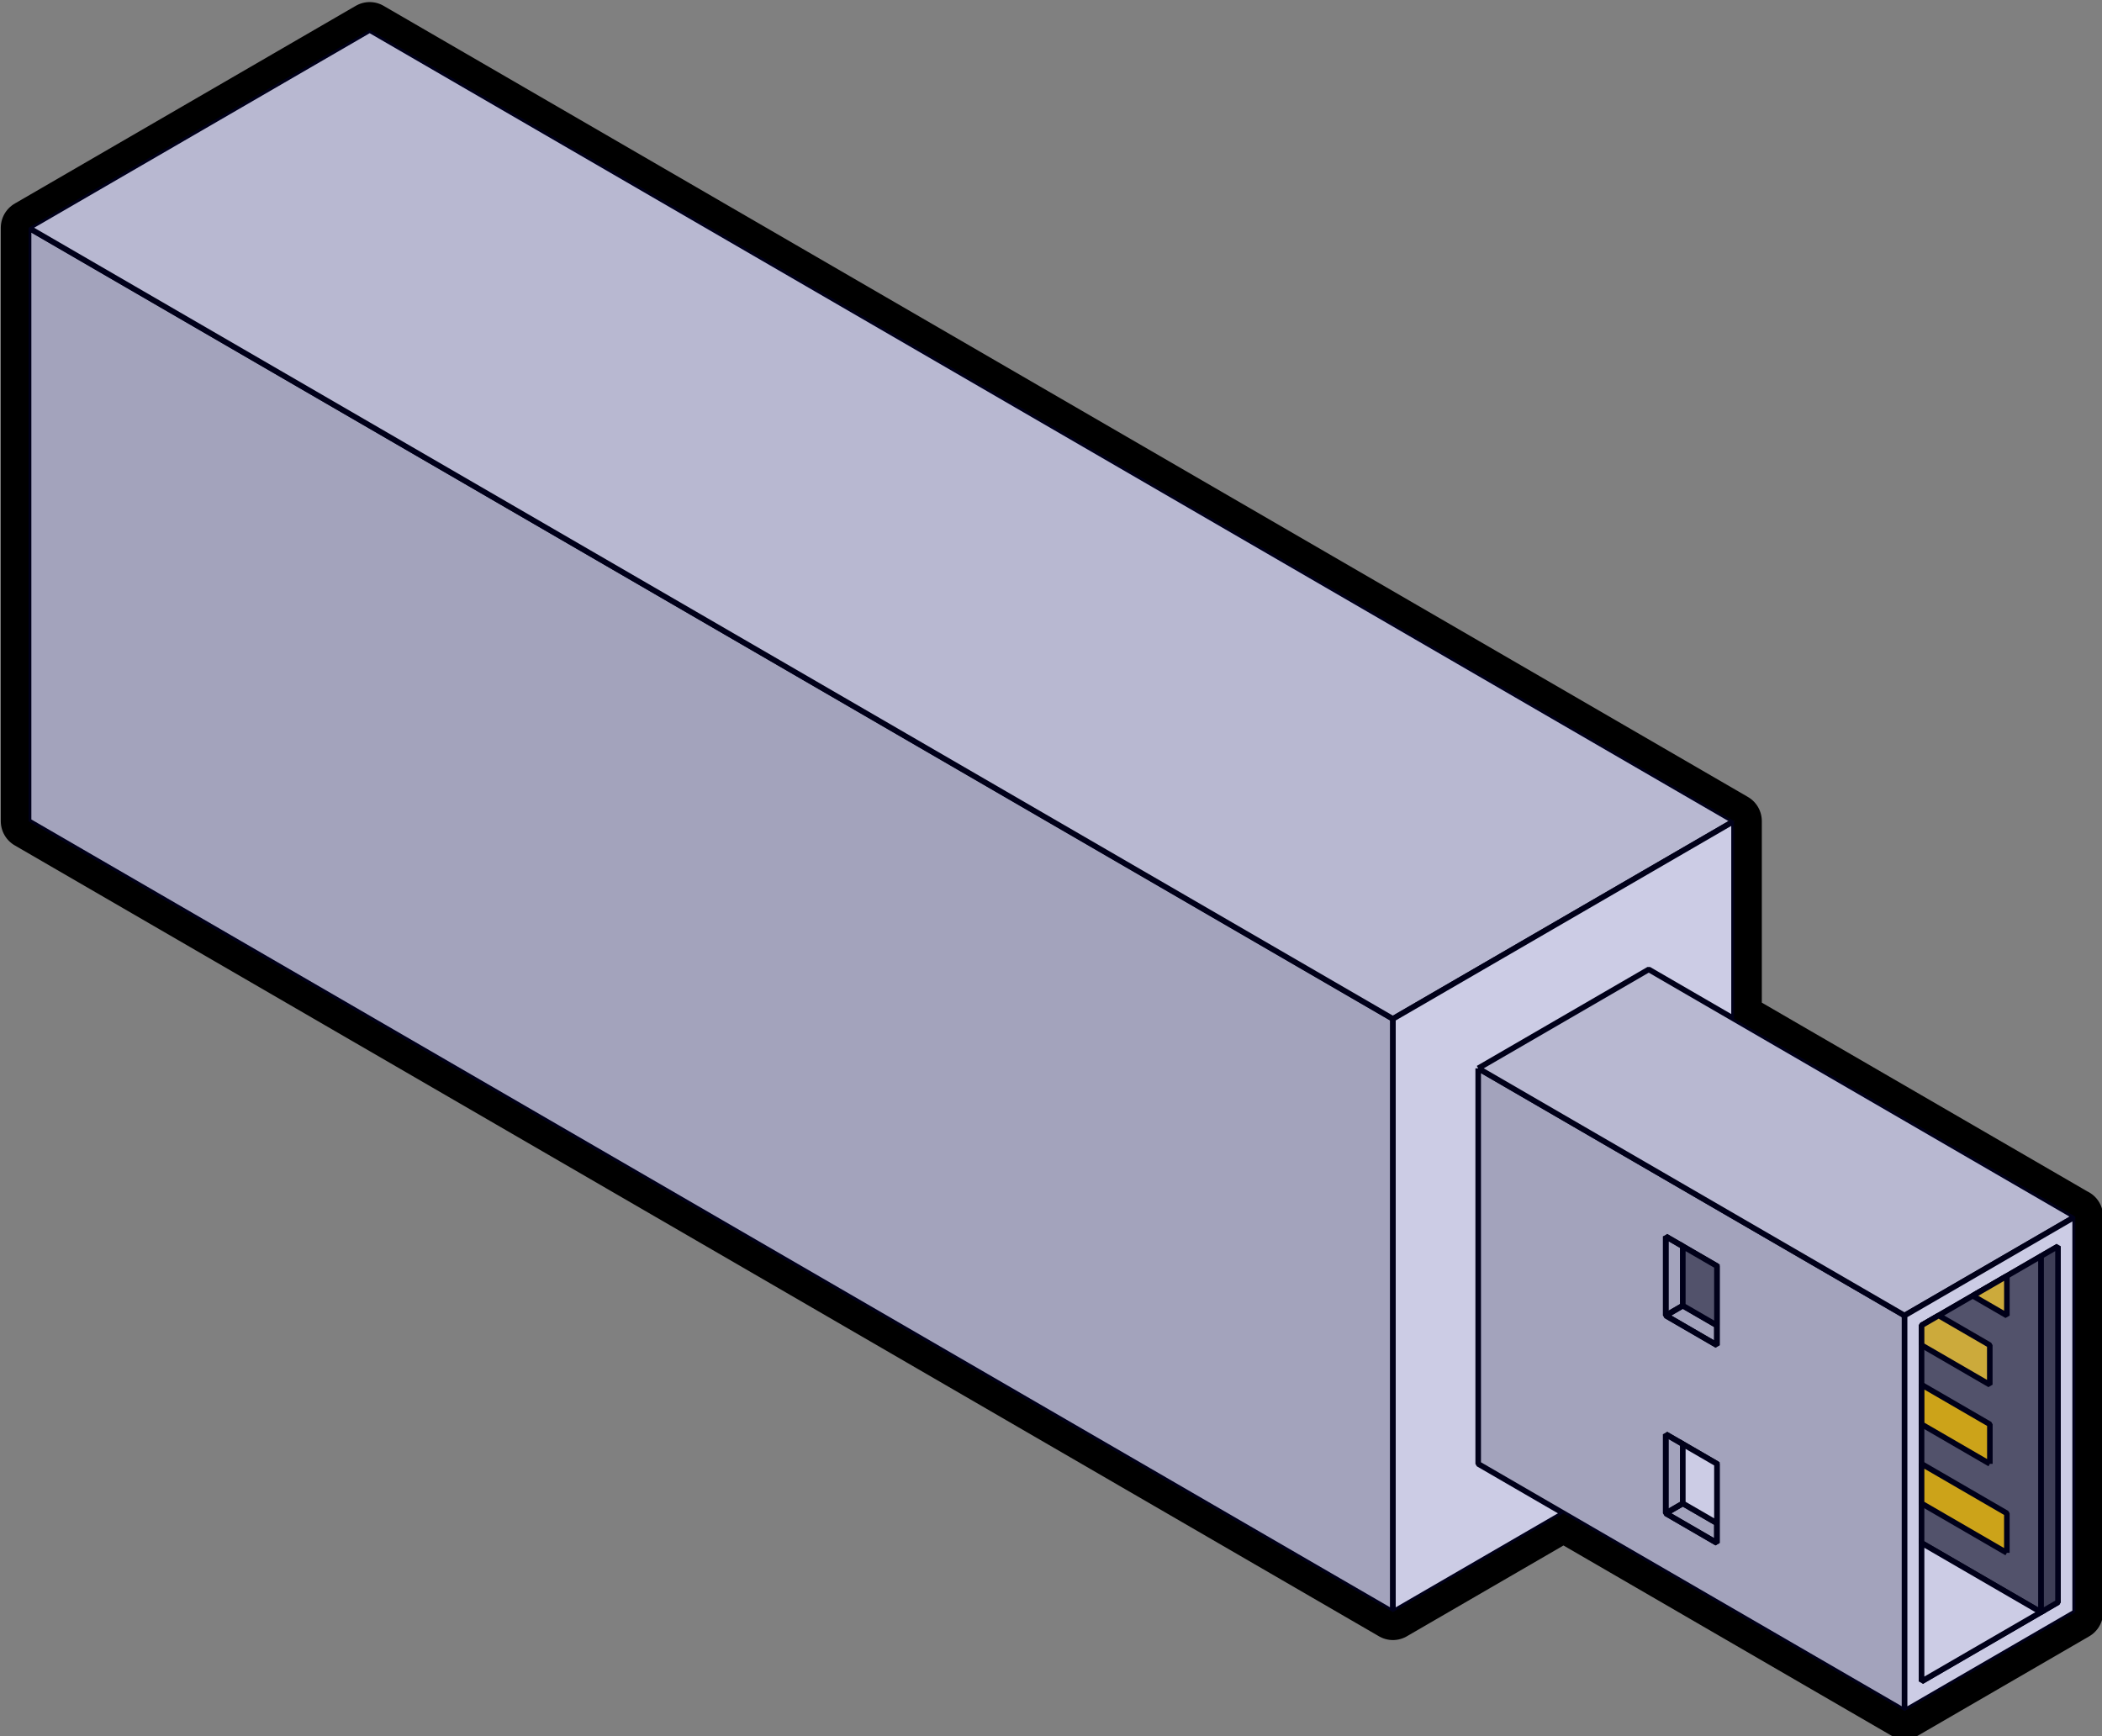 <?xml version="1.0" encoding="UTF-8" standalone="no"?>
<!-- Created with Inkscape (http://www.inkscape.org/) -->
<svg
    xmlns:inkscape="http://www.inkscape.org/namespaces/inkscape"
    xmlns:rdf="http://www.w3.org/1999/02/22-rdf-syntax-ns#"
    xmlns="http://www.w3.org/2000/svg"
    xmlns:cc="http://creativecommons.org/ns#"
    xmlns:dc="http://purl.org/dc/elements/1.1/"
    xmlns:sodipodi="http://sodipodi.sourceforge.net/DTD/sodipodi-0.dtd"
    xmlns:svg="http://www.w3.org/2000/svg"
    xmlns:ns1="http://sozi.baierouge.fr"
    xmlns:xlink="http://www.w3.org/1999/xlink"
    id="svg3093"
    sodipodi:docname="New document 2"
    viewBox="0 0 184.01 151.99"
    version="1.1"
    inkscape:version="0.47pre4 "
  >
  <rect x="0" y="0" width="184.01" height="151.99" fill="#808080" stroke="none"/>
  <sodipodi:namedview
      id="base"
      bordercolor="#666666"
      inkscape:pageshadow="2"
      inkscape:window-y="-4"
      pagecolor="#ffffff"
      inkscape:window-height="1006"
      inkscape:window-maximized="1"
      inkscape:zoom="7.1724643"
      inkscape:window-x="-4"
      showgrid="false"
      borderopacity="1.0"
      inkscape:current-layer="layer1"
      inkscape:cx="12.783296"
      inkscape:cy="116.41014"
      inkscape:window-width="1280"
      inkscape:pageopacity="0.0"
      inkscape:document-units="px"
  />
  <g
      id="layer1"
      inkscape:label="Layer 1"
      inkscape:groupmode="layer"
      transform="translate(-173.71 -250.65)"
    >
    <g
        id="g3916"
        transform="matrix(1.126 0 0 1.131 -100.21 -146.33)"
      >
      <path
          id="path3826"
          sodipodi:nodetypes="ccccccccccccc"
          style="stroke-linejoin:round;stroke:#000000;stroke-width:4.321;fill:#cccccc"
          d="m272.01 353.32-26.52 15.312v45.937l106.07 61.23 13.26-7.656 26.52 15.312h0.013l13.26-7.656v-30.624h-0.013l-26.52-15.312v-15.299l-106.07-61.243z"
      />
      <path
          id="path2818"
          style="stroke-linejoin:bevel;stroke:#000000;stroke-width:.432px;fill:#cccccc"
          d="m245.49 414.56 106.07 61.241v-45.931l-106.07-61.241v45.931"
          sodipodi:nodetypes="ccccc"
          inkscape:path-effect="#path-effect2820"
          inkscape:original-d="m 245.48752,414.56117 106.07287,61.2412 0,-45.9309 -106.07287,-61.2412 0,45.9309 z"
      />
      <path
          id="path2822"
          style="stroke-linejoin:bevel;stroke:#000000;stroke-width:.432px;fill:#e6e6e6"
          d="m245.49 368.63 26.518-15.31 106.07 61.241-26.518 15.31-106.07-61.241"
          sodipodi:nodetypes="ccccc"
          inkscape:path-effect="#path-effect2824"
          inkscape:original-d="m 245.48752,368.63027 26.51822,-15.3103 106.07286,61.2412 -26.51821,15.3103 -106.07287,-61.2412 z"
      />
      <path
          id="path2826"
          d="m378.08 414.56v45.931l-26.518 15.31v-45.931l26.518-15.31"
          inkscape:original-d="m 378.0786,414.56117 0,45.9309 -26.51821,15.3103 0,-45.9309 26.51821,-15.3103 z"
          style="stroke-linejoin:bevel;stroke:#000000;stroke-width:.432px;fill:#ffffff"
          inkscape:path-effect="#path-effect2828"
      />
      <path
          id="path2830"
          d="m358.19 433.7v30.621l33.148 19.138v-30.621l-33.148-19.138"
          inkscape:original-d="m 358.18994,433.69905 0,30.6206 33.14777,19.13787 0,-30.6206 -33.14777,-19.13787 z"
          style="stroke-linejoin:bevel;stroke:#000000;stroke-width:.432px;fill:#cccccc"
          inkscape:path-effect="#path-effect2832"
      />
      <path
          id="path2834"
          d="m358.19 433.7 13.259-7.655 33.148 19.138-13.259 7.655-33.148-19.138"
          inkscape:original-d="m 358.18994,433.69905 13.25911,-7.65515 33.14777,19.13787 -13.25911,7.65515 -33.14777,-19.13787 z"
          style="stroke-linejoin:bevel;stroke:#000000;stroke-width:.432px;fill:#e6e6e6"
          inkscape:path-effect="#path-effect2836"
      />
      <path
          id="path2838"
          style="stroke-linejoin:bevel;stroke:#000000;stroke-width:.432px;fill:#ffffff"
          d="m404.6 445.18-13.26 7.656v30.624l13.26-7.656v-30.624zm-1.337 2.309v27.546l-10.6 6.13v-27.559l10.6-6.117z"
      />
      <path
          id="path2847"
          d="m401.94 475.8v-27.559l1.326-0.766v27.559l-1.326 0.766"
          inkscape:original-d="m 401.945,475.80237 0,-27.55854 1.32591,-0.76551 0,27.55854 -1.32591,0.76551 z"
          style="stroke-linejoin:bevel;stroke:#000000;stroke-width:.432px;fill:#4d4d4d"
          inkscape:path-effect="#path-effect2849"
      />
      <path
          id="path2851"
          d="m401.94 475.8-9.281-5.359v-16.841l9.281-5.359v27.559"
          inkscape:original-d="m 401.945,475.80237 -9.28138,-5.3586 0,-16.84133 9.28138,-5.35861 0,27.55854 z"
          style="stroke-linejoin:bevel;stroke:#000000;stroke-width:.432px;fill:#666666"
          inkscape:path-effect="#path-effect2853"
      />
      <path
          id="path2855"
          d="m399.29 471.21v-3.062l-6.63-3.828v3.062l6.63 3.828"
          inkscape:original-d="m 399.29318,471.20928 0,-3.06206 -6.62956,-3.82757 0,3.06205 6.62956,3.82758 z"
          style="stroke-linejoin:bevel;stroke:#000000;stroke-width:.432px;fill:#ffcc00"
          inkscape:path-effect="#path-effect2857"
      />
      <path
          id="path2859"
          d="m397.97 464.32-5.304-3.062v-3.062l5.304 3.062v3.062"
          inkscape:original-d="m 397.96727,464.31965 -5.30365,-3.06206 0,-3.06206 5.30365,3.06206 0,3.06206 z"
          style="stroke-linejoin:bevel;stroke:#000000;stroke-width:.432px;fill:#ffcc00"
          inkscape:path-effect="#path-effect2861"
      />
      <path
          id="path2863"
          style="stroke-linejoin:bevel;stroke:#000000;stroke-width:.432px;fill:#ffd42a"
          d="m392.66 455.13 5.304 3.062v-3.062l-3.978-2.297-1.326 0.766v1.531"
          sodipodi:nodetypes="cccccc"
          inkscape:path-effect="#path-effect2865"
          inkscape:original-d="m 392.66362,455.13347 5.30364,3.06206 0,-3.06206 -3.97773,-2.29655 -1.32591,0.76552 0,1.53103"
      />
      <path
          id="path2867"
          style="stroke-linejoin:bevel;stroke:#000000;stroke-width:.432px;fill:#ffd42a"
          d="m396.64 451.31 2.652 1.531v-3.062l-2.652 1.531"
          sodipodi:nodetypes="ccccc"
          inkscape:path-effect="#path-effect2869"
          inkscape:original-d="m 396.64135,451.30589 2.65183,1.53103 0,-3.06206 0,0 -2.65183,1.53103 z"
      />
      <path
          id="path2871"
          d="m372.77 446.71 3.978 2.297v6.124l-3.978-2.297v-6.124"
          inkscape:original-d="m 372.77496,446.7128 3.97773,2.29655 0,6.12412 -3.97773,-2.29655 0,-6.12412 z"
          style="stroke-linejoin:bevel;stroke:#000000;stroke-width:.432px;fill:none"
          inkscape:path-effect="#path-effect2873"
      />
      <path
          id="path2875"
          inkscape:path-effect="#path-effect2877"
          inkscape:original-d="m 372.77496,462.0231 3.97773,2.29655 0,6.12412 -3.97773,-2.29655 0,-6.12412 z"
          style="stroke-linejoin:bevel;stroke:#000000;stroke-width:.432px;fill:none"
          d="m372.77 462.02 3.978 2.297v6.124l-3.978-2.297v-6.124"
      />
      <path
          id="path2879"
          style="stroke-linejoin:bevel;stroke:#000000;stroke-width:.432px;fill:none"
          d="m374.1 452.07v-4.593l-1.326-0.766v6.124l1.326-0.766"
          sodipodi:nodetypes="ccccc"
          inkscape:path-effect="#path-effect2881"
          inkscape:original-d="m 374.10087,452.07141 0,-4.59309 -1.32591,-0.76552 0,6.12412 1.32591,-0.76551 z"
      />
      <path
          id="path2883"
          style="stroke-linejoin:bevel;stroke:#000000;stroke-width:.432px;fill:none"
          d="m374.1 462.79v4.593l-1.326 0.766v-6.124l1.326 0.766"
          sodipodi:nodetypes="ccccc"
          inkscape:path-effect="#path-effect2885"
          inkscape:original-d="m 374.10087,462.78862 0,4.59309 -1.32591,0.76551 0,-6.12412 1.32591,0.76552 z"
      />
      <path
          id="path2887"
          d="m372.77 452.84 3.978 2.297v-1.531l-2.652-1.531-1.326 0.766"
          inkscape:original-d="m 372.77496,452.83692 3.97773,2.29655 0,-1.53103 -2.65182,-1.53103 -1.32591,0.76551 z"
          style="stroke-linejoin:bevel;stroke:#000000;stroke-width:.432px;fill:none"
          inkscape:path-effect="#path-effect2889"
      />
      <path
          id="path2891"
          d="m372.77 468.15 3.978 2.297v-1.531l-2.652-1.531-1.326 0.766"
          inkscape:original-d="m 372.77496,468.14722 3.97773,2.29655 0,-1.53103 -2.65182,-1.53103 -1.32591,0.76551 z"
          style="stroke-linejoin:bevel;stroke:#000000;stroke-width:.432px;fill:none"
          inkscape:path-effect="#path-effect2893"
      />
      <path
          id="path3667"
          d="m376.75 468.91-2.652-1.531v-4.593l2.652 1.531v4.593"
          inkscape:original-d="m 376.75269,468.91274 -2.65182,-1.53103 0,-4.59309 2.65182,1.53103 0,4.59309 z"
          style="stroke:#000000;stroke-width:.432px;fill:#ffffff"
          inkscape:path-effect="#path-effect3669"
      />
      <path
          id="path3671"
          d="m376.75 453.6-2.652-1.531v-4.593l2.652 1.531v4.593"
          inkscape:original-d="m 376.75269,453.60244 -2.65182,-1.53103 0,-4.59309 2.65182,1.53103 0,4.59309 z"
          style="stroke:#000000;stroke-width:.432px;fill:#666666"
          inkscape:path-effect="#path-effect3673"
      />
      <path
          id="path3822"
          d="m392.66 481.16 9.281-5.359-9.281-5.359v10.717"
          inkscape:original-d="m 392.66363,481.16098 9.28137,-5.35861 -9.28137,-5.3586 0,10.71721 z"
          style="stroke:#000000;stroke-width:.432px;fill:#ffffff"
          inkscape:path-effect="#path-effect3824"
      />
      <path
          id="path3914"
          sodipodi:nodetypes="ccccccccccccc"
          style="opacity:.202;fill:#000080"
          d="m272.01 353.32-26.52 15.312v45.937l106.07 61.23 13.26-7.656 26.52 15.312h0.013l13.26-7.656v-30.624h-0.013l-26.52-15.312v-15.299l-106.07-61.243z"
      />
    </g
    >
  </g
  >
</svg
>
